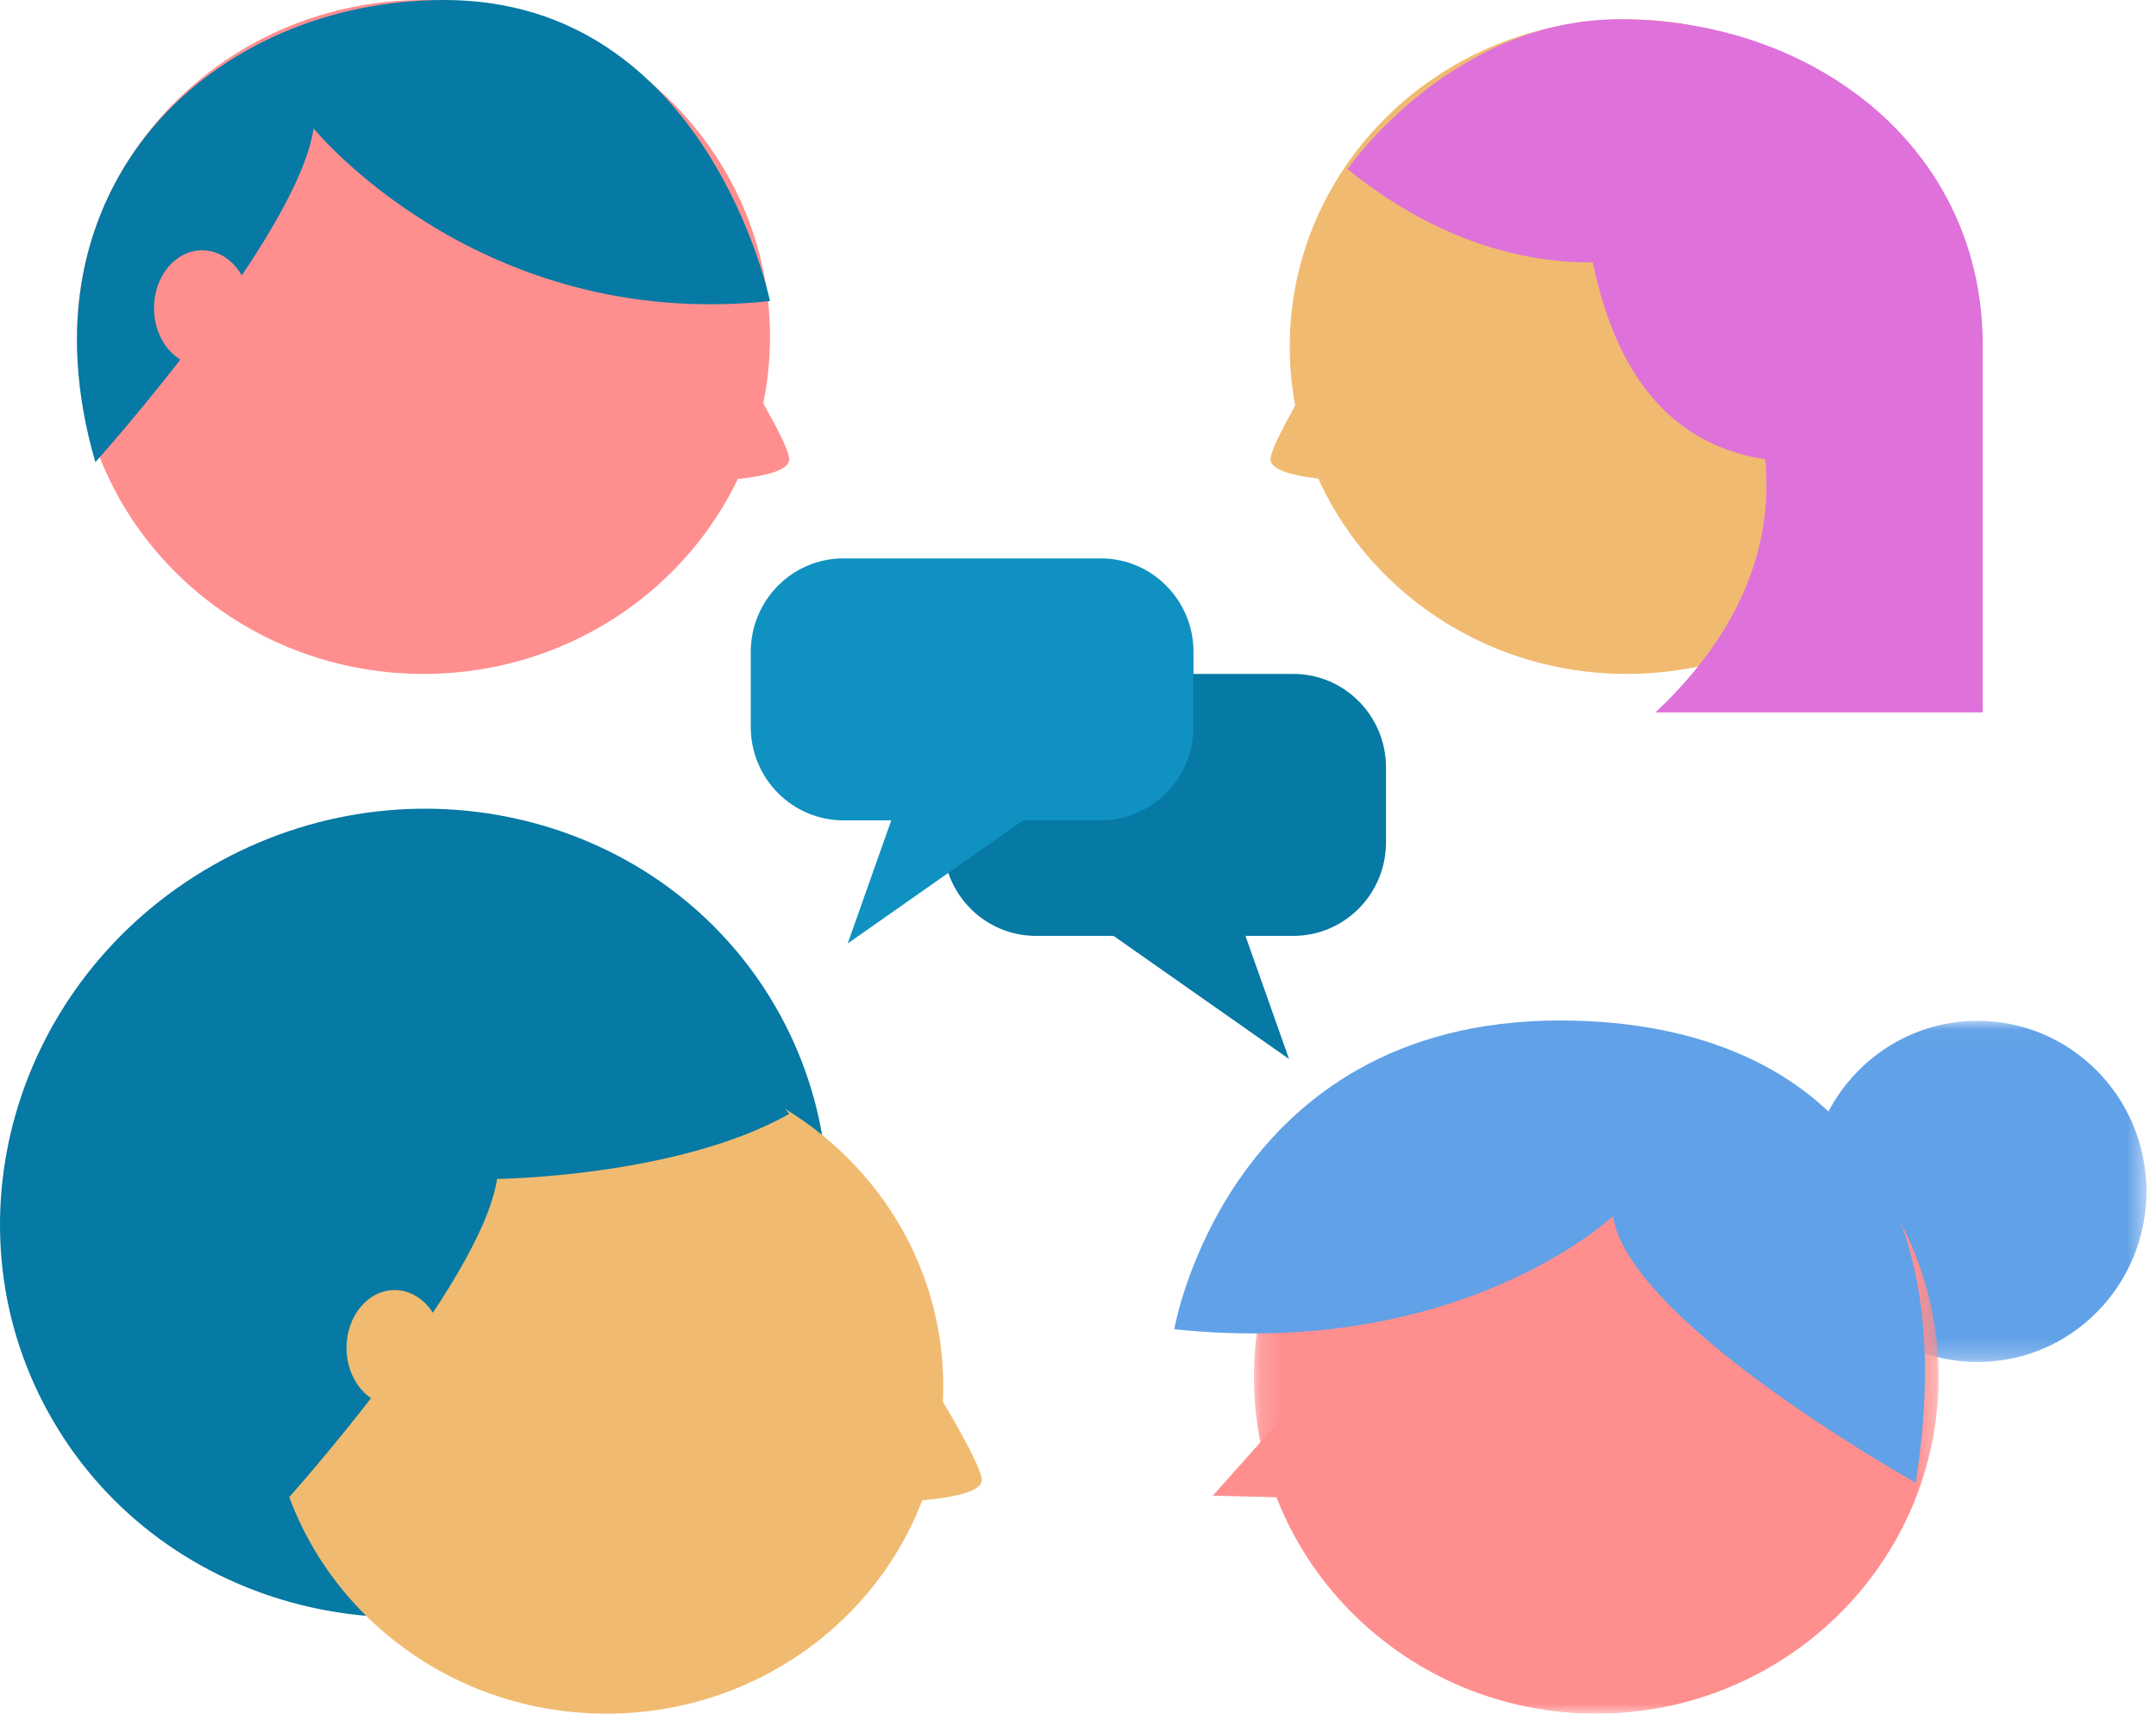 <svg xmlns="http://www.w3.org/2000/svg" xmlns:xlink="http://www.w3.org/1999/xlink" width="112" height="89"><defs><path id="a" d="M.966.017H18.5v17.721H.966z"/><path id="c" d="M.14.019h35.565V35H.14z"/></defs><g fill="none" fill-rule="evenodd"><path fill="#FF8F8F" d="M40 17.5C40 27.164 31.94 35 22.001 35 12.06 35 4 27.165 4 17.5 4 7.833 12.06 0 22.001 0c1.933 0 3.796.297 5.541.845C34.771 3.117 40 9.715 40 17.5"/><path fill="#0679A4" d="M4.957 24S15.461 12.297 16.29 6.67c0 0 8.613 10.581 23.71 8.965C40 15.635 36.783 0 23.09 0 11.037 0 .754 9.694 4.956 24"/><path fill="#FF8F8F" d="M8 16c0 1.658 1.118 3 2.5 3 1.38 0 2.5-1.342 2.5-3s-1.12-3-2.5-3C9.118 13 8 14.342 8 16m30.5 3s2.5 4.048 2.5 4.857C41 25 36 25 36 25l2.5-6z"/><path fill="#F0BB70" d="M67 18c0 9.39 7.835 17 17.5 17S102 27.39 102 18c0-9.388-7.835-17-17.5-17-1.881 0-3.692.288-5.388.822C72.083 4.029 67 10.437 67 18"/><path fill="#DF71DB" d="M102.054 24s-10.362-7.05-11.18-12.443c0 0-9.805 6.163-20.874-2.773C70 8.784 75.377 1 84.14 1c11.907 0 22.066 9.29 17.914 23"/><path fill="#F0BB70" d="M68.5 19S66 23.05 66 23.857C66 25 71 25 71 25l-2.5-6z"/><path fill="#DF71DB" d="M87.26 14S98.19 25.5 86 37h17V18.4L87.26 14z"/><path fill="#DF71DB" d="M82 10.353c.775.47.31 13.488 11.477 13.646C104.644 24.155 91.617 8 91.617 8L82 10.353z"/><path fill="#0679A4" d="M31.988 81.033c-10.364 5.94-23.46 2.681-29.252-7.279-5.793-9.958-2.087-22.847 8.276-28.787 10.364-5.94 23.46-2.681 29.252 7.279 5.793 9.959 2.087 22.847-8.276 28.787"/><path fill="#F0BB70" d="M49 72c0 9.39-7.835 17-17.5 17S14 81.39 14 72c0-9.388 7.835-17 17.5-17 1.881 0 3.692.288 5.39.822C43.916 58.029 49 64.437 49 72"/><path fill="#0679A4" d="M14.805 78s10.21-11.325 11.016-16.772c0 0 9.38-.099 15.179-3.378 0 0-6.965-8.85-11.652-8.85-11.716 0-27.38 16.18-14.543 29"/><path fill="#F0BB70" d="M18 70c0 1.656 1.12 3 2.5 3s2.5-1.344 2.5-3-1.12-3-2.5-3-2.5 1.344-2.5 3m30.5 2s2.5 4.05 2.5 4.857C51 78 46 78 46 78l2.5-6z"/><g transform="translate(93 53)"><mask id="b" fill="#fff"><use xlink:href="#a"/></mask><path fill="#61A1E7" d="M.966 8.887C.97 13.78 4.9 17.743 9.744 17.738c4.841-.006 8.762-3.977 8.759-8.87C18.497 3.974 14.567.012 9.725.017 4.882.02.96 3.993.965 8.887" mask="url(#b)"/></g><g transform="translate(65 54)"><mask id="d" fill="#fff"><use xlink:href="#c"/></mask><path fill="#FF8F8F" d="M.14 17.528C.15 27.188 8.12 35.01 17.94 35c9.822-.01 17.774-7.85 17.765-17.51C35.694 7.83 27.725.009 17.904.02c-1.91.001-3.75.3-5.475.85C5.29 3.149.132 9.747.14 17.529" mask="url(#d)"/></g><path fill="#FF8F8F" d="M68.067 72L63 77.68 76 78z"/><path fill="#61A1E7" d="M99.514 77S84.616 68.7 83.79 63.159c0 0-7.848 7.45-22.79 5.875 0 0 2.757-16.016 20.007-16.034 11.927-.013 21.262 6.753 18.507 24"/><path fill="#0679A4" d="M53.816 35h13.369C69.843 35 72 37.177 72 39.861v3.885c0 2.684-2.157 4.86-4.815 4.86H64.7L66.963 55l-9.115-6.394h-4.032c-2.66 0-4.816-2.176-4.816-4.86v-3.885C49 37.177 51.157 35 53.816 35"/><path fill="#0F91C2" d="M57.184 29H43.815C41.155 29 39 31.177 39 33.861v3.885c0 2.684 2.156 4.86 4.815 4.86H46.3L44.037 49l9.116-6.394h4.03c2.661 0 4.817-2.176 4.817-4.86v-3.885C62 31.177 59.844 29 57.184 29"/></g></svg>